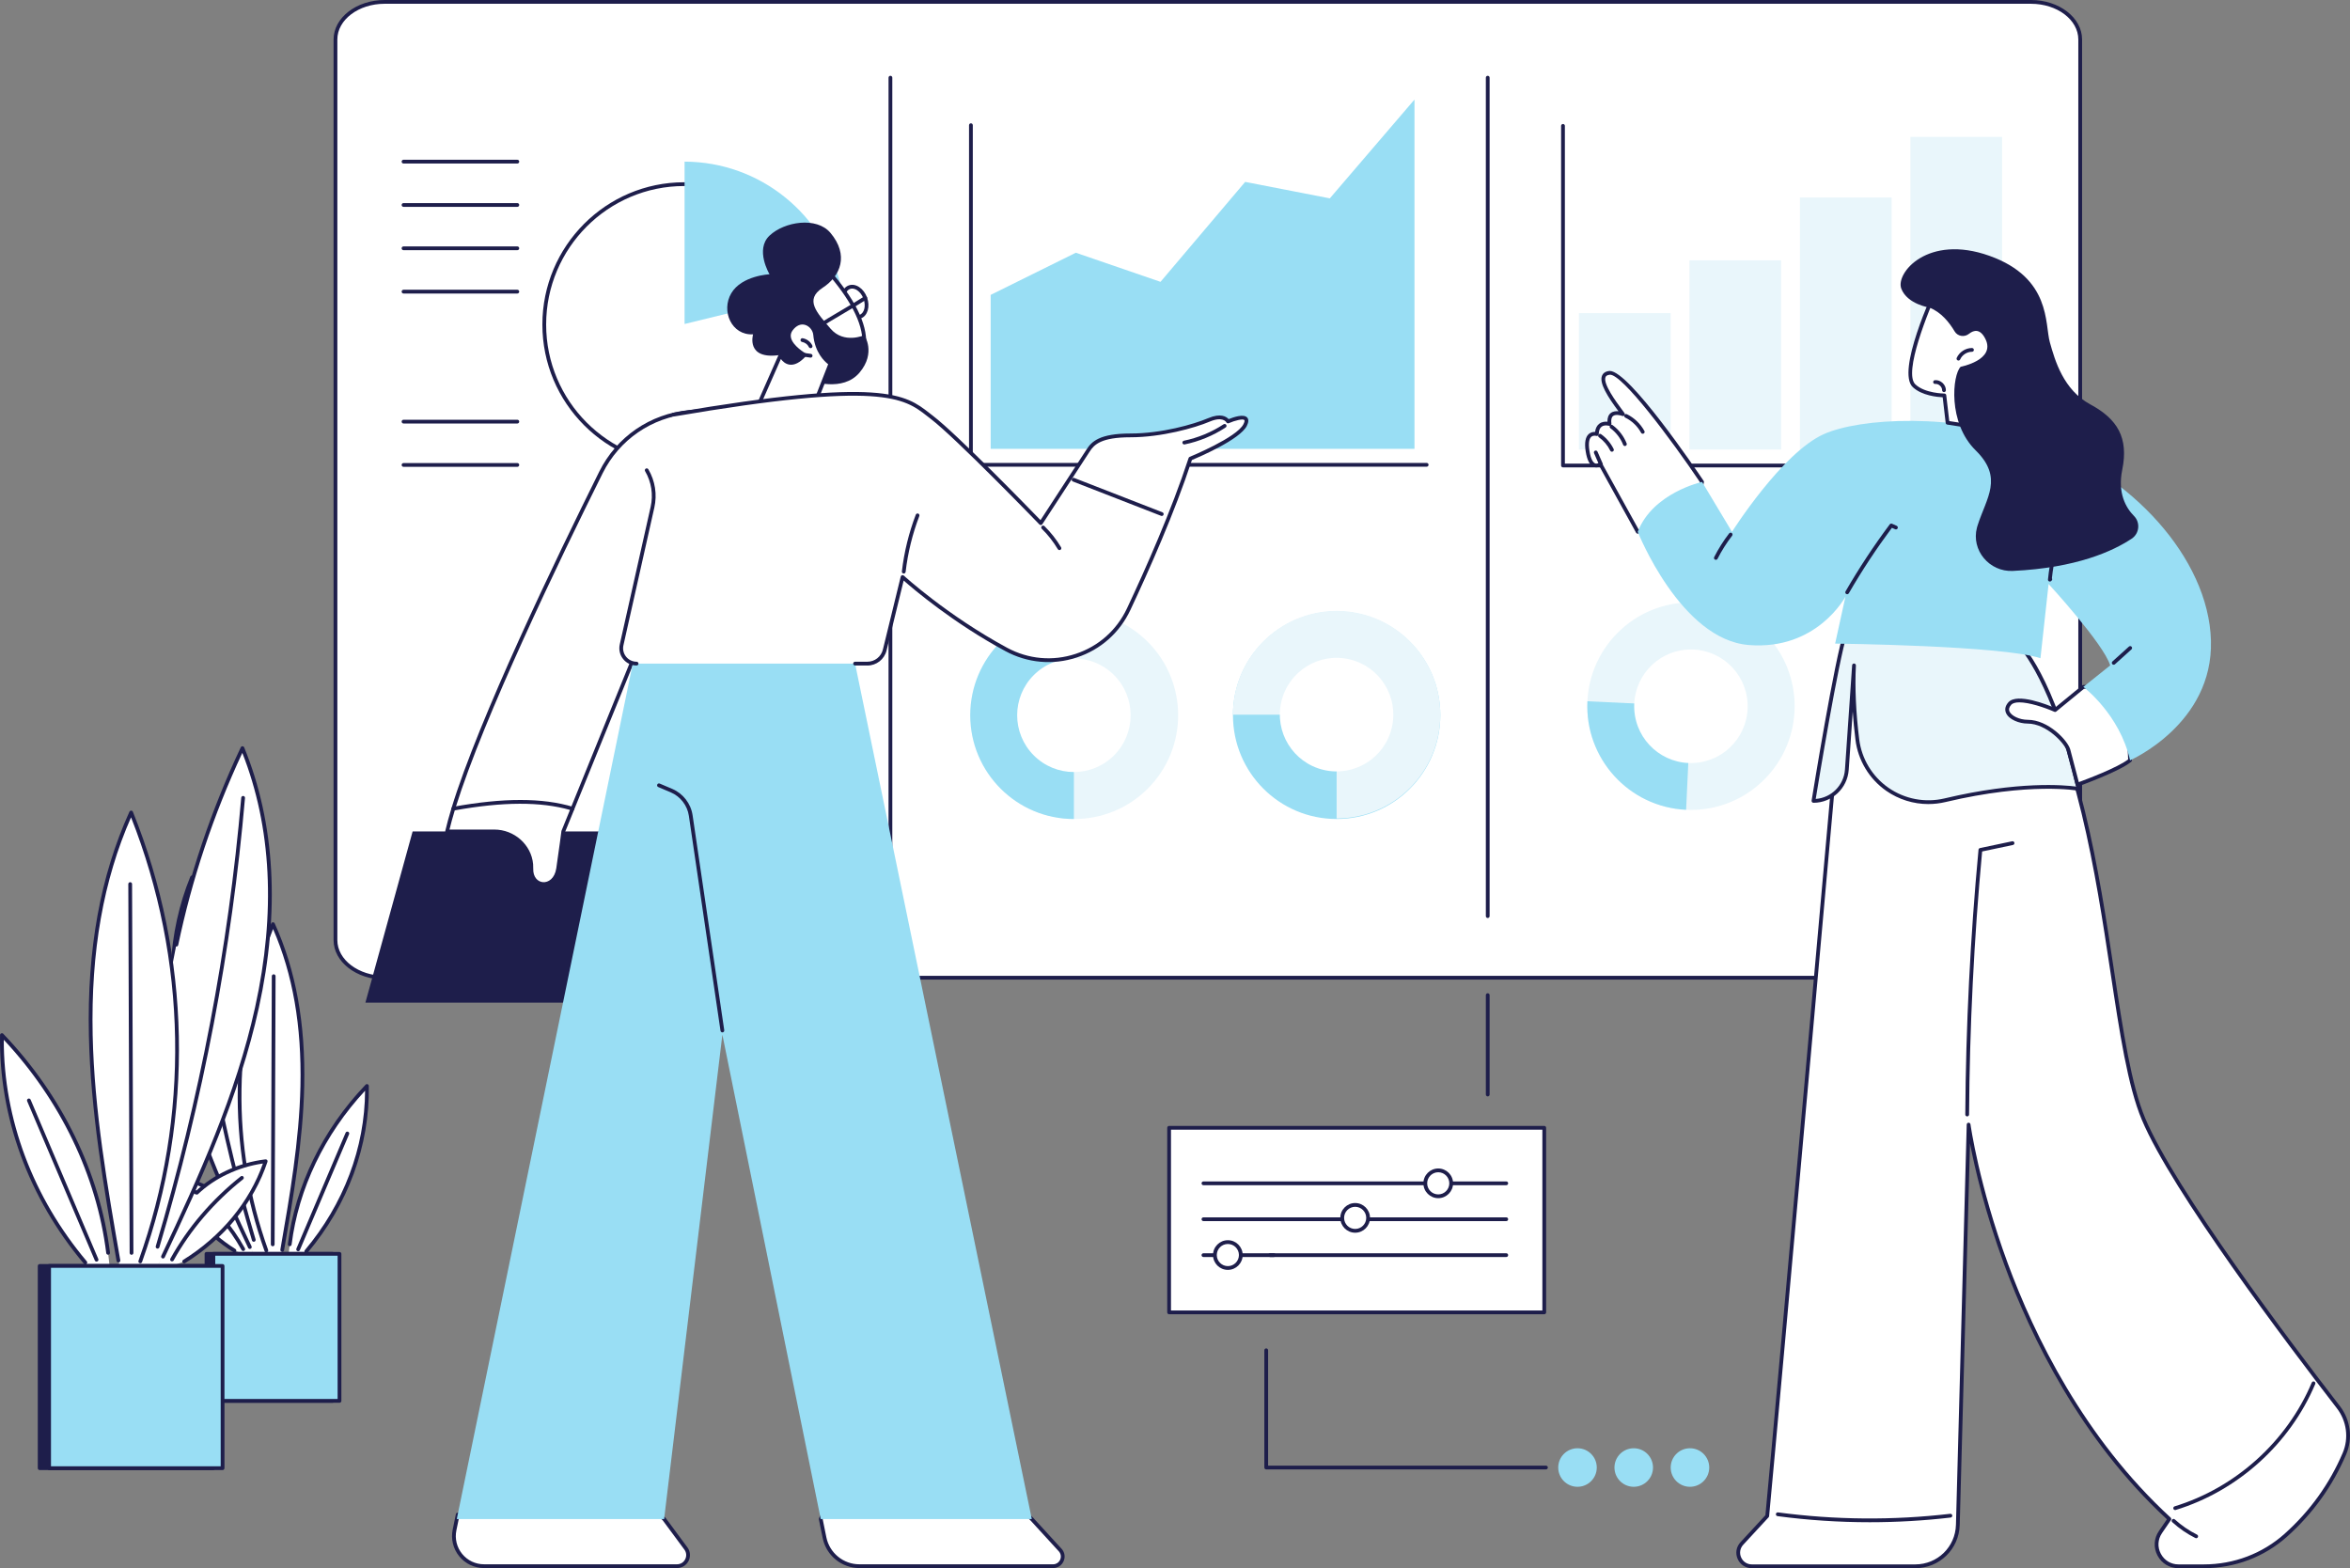 <svg xmlns="http://www.w3.org/2000/svg" width="544" height="363" viewBox="0 0 544 363" fill="none"><rect x="0" y="0" width="544" height="363" fill="#808080" stroke="none"/><g clip-path="url(#clip0_668_21433)"><path d="M89.038 226.316C82.752 226.316 77.656 222.42 77.656 217.614V9.139C77.656 4.332 82.752 0.437 89.038 0.437H470.163C476.449 0.437 481.545 4.332 481.545 9.139V216.445C481.545 221.896 475.764 226.316 468.635 226.316H89.038Z" fill="white"></path><path d="M468.633 226.752H89.038C82.522 226.752 77.221 222.652 77.221 217.614V9.138C77.221 4.1 82.522 0 89.038 0H470.163C476.679 0 481.981 4.1 481.981 9.138V216.445C481.981 222.128 475.993 226.752 468.635 226.752H468.633ZM89.038 0.873C83.004 0.873 78.093 4.58 78.093 9.136V217.614C78.093 222.17 83.002 225.877 89.038 225.877H468.633C475.512 225.877 481.107 221.644 481.107 216.443V9.138C481.107 4.582 476.198 0.875 470.161 0.875H89.038V0.873Z" fill="#1E1E4B"></path><path d="M344.394 212.496C344.152 212.496 343.958 212.299 343.958 212.059V17.979C343.958 17.737 344.152 17.543 344.394 17.543C344.635 17.543 344.83 17.739 344.83 17.979V212.059C344.83 212.301 344.635 212.496 344.394 212.496Z" fill="#1E1E4B"></path><path d="M206.123 212.496C205.881 212.496 205.687 212.299 205.687 212.059V17.979C205.687 17.737 205.881 17.543 206.123 17.543C206.365 17.543 206.559 17.739 206.559 17.979V212.059C206.559 212.301 206.365 212.496 206.123 212.496Z" fill="#1E1E4B"></path><path d="M158.379 107.625C176.267 107.625 190.767 93.074 190.767 75.125C190.767 57.176 176.267 42.626 158.379 42.626C140.492 42.626 125.991 57.176 125.991 75.125C125.991 93.074 140.492 107.625 158.379 107.625Z" fill="white"></path><path d="M158.379 108.061C140.28 108.061 125.555 93.285 125.555 75.125C125.555 56.965 140.28 42.19 158.379 42.19C176.478 42.19 191.203 56.965 191.203 75.125C191.203 93.285 176.478 108.061 158.379 108.061ZM158.379 43.062C140.76 43.062 126.427 57.445 126.427 75.125C126.427 92.805 140.76 107.188 158.379 107.188C175.998 107.188 190.331 92.805 190.331 75.125C190.331 57.445 175.998 43.062 158.379 43.062Z" fill="#1E1E4B"></path><path d="M194.664 66.207C190.789 49.733 176.061 37.465 158.472 37.415V74.996C158.472 74.996 188.631 67.604 194.664 66.207Z" fill="#99DEF4"></path><path d="M119.756 37.851H93.413C93.171 37.851 92.977 37.655 92.977 37.415C92.977 37.175 93.171 36.978 93.413 36.978H119.756C119.998 36.978 120.192 37.175 120.192 37.415C120.192 37.655 119.998 37.851 119.756 37.851Z" fill="#1E1E4B"></path><path d="M119.756 47.883H93.413C93.171 47.883 92.977 47.686 92.977 47.446C92.977 47.206 93.171 47.01 93.413 47.01H119.756C119.998 47.01 120.192 47.206 120.192 47.446C120.192 47.686 119.998 47.883 119.756 47.883Z" fill="#1E1E4B"></path><path d="M119.756 57.912H93.413C93.171 57.912 92.977 57.715 92.977 57.475C92.977 57.235 93.171 57.039 93.413 57.039H119.756C119.998 57.039 120.192 57.235 120.192 57.475C120.192 57.715 119.998 57.912 119.756 57.912Z" fill="#1E1E4B"></path><path d="M119.756 67.942H93.413C93.171 67.942 92.977 67.746 92.977 67.506C92.977 67.266 93.171 67.069 93.413 67.069H119.756C119.998 67.069 120.192 67.266 120.192 67.506C120.192 67.746 119.998 67.942 119.756 67.942Z" fill="#1E1E4B"></path><path d="M119.756 98.032H93.413C93.171 98.032 92.977 97.836 92.977 97.596C92.977 97.356 93.171 97.159 93.413 97.159H119.756C119.998 97.159 120.192 97.356 120.192 97.596C120.192 97.836 119.998 98.032 119.756 98.032Z" fill="#1E1E4B"></path><path d="M119.756 108.061H93.413C93.171 108.061 92.977 107.865 92.977 107.625C92.977 107.385 93.171 107.188 93.413 107.188H119.756C119.998 107.188 120.192 107.385 120.192 107.625C120.192 107.865 119.998 108.061 119.756 108.061Z" fill="#1E1E4B"></path><path d="M408.411 180.439C417.783 171.059 417.783 155.851 408.411 146.471C399.039 137.091 383.843 137.091 374.471 146.471C365.099 155.851 365.099 171.059 374.471 180.439C383.843 189.82 399.039 189.82 408.411 180.439Z" fill="#E9F6FB"></path><path d="M367.471 162.329C366.848 175.58 377.077 186.827 390.316 187.45L391.442 163.456L367.469 162.329H367.471Z" fill="#99DEF4"></path><path d="M392.238 176.606C399.478 176.16 404.986 169.925 404.54 162.678C404.095 155.432 397.865 149.919 390.625 150.365C383.385 150.811 377.877 157.046 378.322 164.292C378.767 171.539 384.997 177.052 392.238 176.606Z" fill="white"></path><path d="M309.417 189.582C322.671 189.582 333.416 178.828 333.416 165.562C333.416 152.297 322.671 141.543 309.417 141.543C296.163 141.543 285.418 152.297 285.418 165.562C285.418 178.828 296.163 189.582 309.417 189.582Z" fill="#99DEF4"></path><path d="M333.415 165.43C333.415 178.694 322.673 189.449 309.416 189.449V165.43H285.421C285.421 152.165 296.163 141.41 309.416 141.41C322.669 141.41 333.415 152.165 333.415 165.43Z" fill="#E9F6FB"></path><path d="M322.187 168.44C323.854 161.374 319.481 154.294 312.422 152.626C305.362 150.959 298.288 155.335 296.622 162.4C294.956 169.466 299.328 176.546 306.388 178.214C313.447 179.882 320.521 175.506 322.187 168.44Z" fill="white"></path><path d="M265.7 182.547C275.072 173.167 275.072 157.958 265.7 148.578C256.328 139.198 241.133 139.198 231.76 148.578C222.388 157.958 222.388 173.167 231.76 182.547C241.133 191.927 256.328 191.927 265.7 182.547Z" fill="#E9F6FB"></path><path d="M248.595 141.543V189.584C235.342 189.584 224.596 178.829 224.596 165.564C224.596 152.3 235.342 141.545 248.595 141.545V141.543Z" fill="#99DEF4"></path><path d="M257.884 174.857C263.013 169.723 263.013 161.4 257.884 156.266C252.755 151.133 244.439 151.133 239.309 156.266C234.18 161.4 234.18 169.723 239.309 174.857C244.439 179.99 252.755 179.99 257.884 174.857Z" fill="white"></path><path d="M229.327 103.896V68.26L249.045 58.501L268.644 65.239L288.241 42.106L307.839 45.915L327.436 23.048V103.896H229.327Z" fill="#99DEF4"></path><path d="M330.259 108.032H224.759C224.517 108.032 224.323 107.836 224.323 107.596V28.981C224.323 28.739 224.517 28.545 224.759 28.545C225 28.545 225.195 28.741 225.195 28.981V107.157H330.259C330.501 107.157 330.695 107.354 330.695 107.594C330.695 107.834 330.501 108.03 330.259 108.03V108.032Z" fill="#1E1E4B"></path><path d="M467.316 108.188H361.816C361.574 108.188 361.38 107.992 361.38 107.752V29.138C361.38 28.896 361.574 28.701 361.816 28.701C362.058 28.701 362.252 28.898 362.252 29.138V107.313H467.316C467.558 107.313 467.752 107.51 467.752 107.75C467.752 107.99 467.558 108.186 467.316 108.186V108.188Z" fill="#1E1E4B"></path><path d="M386.735 72.478H365.513V104.053H386.735V72.478Z" fill="#E9F6FB"></path><path d="M412.309 60.263H391.087V104.053H412.309V60.263Z" fill="#E9F6FB"></path><path d="M437.885 45.713H416.663V104.055H437.885V45.713Z" fill="#E9F6FB"></path><path d="M463.462 31.696H442.24V104.052H463.462V31.696Z" fill="#E9F6FB"></path><path d="M54.268 289.482C47.706 285.4 42.789 279.356 40.547 272.615C44.963 273.143 49.143 275.053 52.148 277.917L53.329 278.949L58.745 290.242H56.313L54.268 289.484V289.482Z" fill="white"></path><path d="M54.268 289.918C54.189 289.918 54.11 289.896 54.038 289.853C47.357 285.697 42.42 279.623 40.135 272.752C40.088 272.611 40.117 272.455 40.211 272.338C40.306 272.222 40.452 272.163 40.601 272.181C45.08 272.716 49.399 274.692 52.451 277.6C52.625 277.767 52.633 278.042 52.467 278.217C52.3 278.392 52.025 278.397 51.85 278.233C49.09 275.603 45.239 273.77 41.196 273.145C43.508 279.55 48.209 285.199 54.5 289.113C54.704 289.24 54.768 289.51 54.641 289.714C54.557 289.847 54.415 289.92 54.27 289.92L54.268 289.918Z" fill="#1E1E4B"></path><path d="M56.313 289.591C56.159 289.591 56.01 289.51 55.931 289.365C53.113 284.269 49.084 279.56 44.277 275.748C44.089 275.599 44.057 275.323 44.206 275.135C44.357 274.946 44.63 274.915 44.818 275.063C49.714 278.947 53.82 283.746 56.692 288.943C56.809 289.153 56.732 289.419 56.522 289.536C56.454 289.574 56.383 289.591 56.311 289.591H56.313Z" fill="#1E1E4B"></path><path d="M44.46 203.094C49.484 213.74 53.218 224.844 55.582 236.166L56.27 239.677L55.891 243.377C55.493 247.822 55.309 252.928 55.58 258.563C55.828 263.725 56.416 268.398 57.14 272.496C58.785 278.411 62.075 290.24 62.075 290.24H58.745L57.834 288.667C51.379 275.041 45.193 261.209 42.014 246.735C38.837 232.261 38.795 216.983 44.46 203.096V203.094Z" fill="white"></path><path d="M57.834 289.101C57.669 289.101 57.514 289.01 57.439 288.851C51.192 275.664 44.822 261.556 41.588 246.826C38.005 230.499 38.833 215.729 44.056 202.927C44.121 202.766 44.276 202.661 44.448 202.655C44.616 202.653 44.779 202.749 44.854 202.905C49.888 213.571 53.64 224.731 56.008 236.075C56.058 236.311 55.907 236.543 55.671 236.591C55.435 236.64 55.204 236.49 55.156 236.254C52.869 225.3 49.282 214.517 44.493 204.191C39.673 216.61 38.984 230.884 42.44 246.638C45.655 261.279 52.001 275.335 58.228 288.476C58.331 288.694 58.238 288.954 58.022 289.057C57.961 289.085 57.897 289.099 57.836 289.099L57.834 289.101Z" fill="#1E1E4B"></path><path d="M58.745 287.441C58.557 287.441 58.385 287.318 58.327 287.129C50.968 262.408 46.119 236.96 43.911 211.492C43.889 211.252 44.067 211.04 44.307 211.02C44.549 210.999 44.759 211.177 44.779 211.417C46.981 236.825 51.819 262.215 59.161 286.881C59.231 287.112 59.098 287.356 58.868 287.425C58.827 287.437 58.785 287.443 58.743 287.443L58.745 287.441Z" fill="#1E1E4B"></path><path d="M67.071 288.031C68.732 274.648 75.032 261.726 84.942 251.386C85.166 265.013 80.16 278.666 70.904 289.661L70.472 290.239H66.823L67.073 288.031H67.071Z" fill="white"></path><path d="M70.902 290.098C70.803 290.098 70.704 290.064 70.621 289.995C70.436 289.84 70.413 289.565 70.569 289.38C79.533 278.73 84.462 265.664 84.512 252.477C75.132 262.58 69.105 275.183 67.503 288.085C67.474 288.325 67.257 288.493 67.018 288.464C66.778 288.434 66.609 288.216 66.639 287.976C68.304 274.553 74.692 261.449 84.627 251.083C84.75 250.956 84.938 250.914 85.1 250.978C85.265 251.043 85.374 251.2 85.378 251.376C85.604 265.142 80.582 278.837 71.237 289.942C71.152 290.045 71.027 290.096 70.902 290.096V290.098Z" fill="#1E1E4B"></path><path d="M69.016 289.628C68.958 289.628 68.9 289.616 68.845 289.593C68.623 289.497 68.52 289.242 68.615 289.019L80.005 262.207C80.098 261.985 80.356 261.882 80.578 261.977C80.8 262.072 80.903 262.328 80.808 262.55L69.418 289.363C69.348 289.529 69.186 289.628 69.017 289.628H69.016Z" fill="#1E1E4B"></path><path d="M61.657 289.468C52.911 265.006 53.458 238.1 63.193 213.922C68.56 225.762 70.262 238.667 69.989 251.394C69.715 264.119 67.523 276.749 65.335 289.333L65.131 290.237H61.897L61.659 289.468H61.657Z" fill="white"></path><path d="M61.657 289.906C61.478 289.906 61.31 289.795 61.246 289.616C52.449 265.016 52.998 238.076 62.788 213.761C62.854 213.599 63.008 213.492 63.183 213.488C63.355 213.482 63.518 213.585 63.589 213.743C68.498 224.578 70.734 236.898 70.423 251.404C70.147 264.185 67.918 277.007 65.761 289.408C65.72 289.646 65.498 289.807 65.256 289.763C65.018 289.722 64.859 289.495 64.901 289.257C67.051 276.888 69.275 264.099 69.549 251.384C69.848 237.432 67.775 225.532 63.212 215.047C53.872 238.909 53.456 265.244 62.065 289.319C62.146 289.545 62.029 289.795 61.801 289.876C61.754 289.894 61.704 289.902 61.655 289.902L61.657 289.906Z" fill="#1E1E4B"></path><path d="M63.129 288.48C62.889 288.48 62.693 288.284 62.695 288.042L62.921 225.965C62.921 225.725 63.117 225.53 63.357 225.53C63.597 225.53 63.793 225.727 63.791 225.969L63.565 288.046C63.565 288.286 63.369 288.48 63.129 288.48Z" fill="#1E1E4B"></path><path d="M47.807 324.27H77.004V290.237H47.807V324.27Z" fill="#1E1E4B"></path><path d="M77.002 324.708H47.805C47.563 324.708 47.369 324.512 47.369 324.272V290.239C47.369 289.997 47.563 289.803 47.805 289.803H77.002C77.244 289.803 77.439 289.999 77.439 290.239V324.272C77.439 324.514 77.244 324.708 77.002 324.708ZM48.241 323.835H76.567V290.676H48.241V323.835Z" fill="#1E1E4B"></path><path d="M49.393 324.27H78.59V290.237H49.393V324.27Z" fill="#99DEF4"></path><path d="M78.59 324.708H49.393C49.151 324.708 48.957 324.512 48.957 324.272V290.239C48.957 289.997 49.151 289.803 49.393 289.803H78.59C78.832 289.803 79.026 289.999 79.026 290.239V324.272C79.026 324.514 78.832 324.708 78.59 324.708ZM49.829 323.835H78.154V290.676H49.829V323.835Z" fill="#1E1E4B"></path><path d="M42.632 291.999C51.658 286.385 58.42 278.072 61.502 268.801C55.429 269.527 49.68 272.155 45.548 276.093L43.925 277.511L36.477 293.042H39.822L42.634 292.001L42.632 291.999Z" fill="white"></path><path d="M42.635 292.435C42.488 292.435 42.345 292.362 42.264 292.229C42.137 292.025 42.2 291.755 42.405 291.628C51.172 286.175 57.705 278.275 60.864 269.324C55.172 270.148 49.732 272.709 45.851 276.408C45.677 276.575 45.401 276.569 45.235 276.392C45.068 276.218 45.076 275.942 45.251 275.775C49.422 271.798 55.331 269.098 61.455 268.366C61.601 268.349 61.75 268.408 61.845 268.523C61.938 268.638 61.968 268.795 61.92 268.938C58.789 278.352 52.023 286.673 42.866 292.37C42.795 292.414 42.714 292.435 42.636 292.435H42.635Z" fill="#1E1E4B"></path><path d="M39.82 291.985C39.749 291.985 39.675 291.967 39.61 291.929C39.4 291.812 39.323 291.547 39.44 291.336C43.38 284.209 49.012 277.624 55.729 272.298C55.917 272.147 56.191 272.181 56.341 272.369C56.49 272.558 56.458 272.833 56.27 272.982C49.642 278.239 44.087 284.731 40.203 291.759C40.123 291.904 39.975 291.985 39.82 291.985Z" fill="#1E1E4B"></path><path d="M56.123 173.185C49.214 187.826 44.077 203.099 40.825 218.671L39.88 223.499L40.401 228.587C40.948 234.7 41.203 241.724 40.829 249.472C40.486 256.569 39.679 262.996 38.683 268.636C36.419 276.77 31.895 293.04 31.895 293.04H36.473L37.727 290.876C46.604 272.137 55.114 253.114 59.484 233.205C63.855 213.295 63.912 192.285 56.121 173.183L56.123 173.185Z" fill="white"></path><path d="M37.729 291.312C37.666 291.312 37.602 291.299 37.543 291.271C37.325 291.168 37.232 290.908 37.337 290.69C45.905 272.607 54.639 253.265 59.062 233.111C63.859 211.26 62.86 191.472 56.094 174.278C49.419 188.597 44.428 203.558 41.255 218.758C41.206 218.994 40.974 219.145 40.74 219.095C40.504 219.046 40.353 218.816 40.403 218.58C43.657 202.99 48.816 187.653 55.733 172.996C55.806 172.84 55.949 172.74 56.139 172.746C56.312 172.75 56.466 172.857 56.532 173.018C63.7 190.595 64.84 210.875 59.917 233.298C55.473 253.541 46.715 272.934 38.128 291.063C38.052 291.219 37.898 291.312 37.733 291.312H37.729Z" fill="#1E1E4B"></path><path d="M36.477 289.028C36.435 289.028 36.394 289.022 36.352 289.01C36.122 288.94 35.989 288.698 36.059 288.466C46.16 254.529 52.818 219.597 55.846 184.644C55.868 184.404 56.08 184.228 56.318 184.248C56.557 184.269 56.736 184.48 56.714 184.72C53.682 219.732 47.013 254.723 36.893 288.716C36.837 288.907 36.663 289.028 36.475 289.028H36.477Z" fill="#1E1E4B"></path><path d="M25.023 290.004C22.74 271.596 14.073 253.825 0.446 239.604C0.137 258.346 7.024 277.124 19.754 292.247L20.348 293.041H25.364L25.021 290.004H25.023Z" fill="white"></path><path d="M19.756 292.684C19.631 292.684 19.508 292.63 19.421 292.529C6.592 277.289 -0.301 258.49 0.01 239.596C0.014 239.42 0.123 239.261 0.287 239.198C0.452 239.132 0.638 239.174 0.761 239.303C14.4 253.535 23.17 271.522 25.457 289.95C25.487 290.19 25.317 290.408 25.079 290.438C24.837 290.468 24.621 290.297 24.593 290.059C22.372 272.153 13.96 254.662 0.874 240.689C0.84 259.008 7.64 277.178 20.09 291.968C20.245 292.152 20.221 292.428 20.039 292.582C19.958 292.652 19.857 292.686 19.758 292.686L19.756 292.684Z" fill="#1E1E4B"></path><path d="M22.352 292.037C22.181 292.037 22.021 291.937 21.951 291.771L6.287 254.894C6.191 254.671 6.296 254.416 6.516 254.32C6.738 254.225 6.994 254.33 7.089 254.55L22.754 291.428C22.849 291.65 22.744 291.906 22.524 292.001C22.469 292.025 22.411 292.037 22.354 292.037H22.352Z" fill="#1E1E4B"></path><path d="M32.471 291.981C44.501 258.335 43.75 221.333 30.359 188.078C22.978 204.364 20.637 222.113 21.012 239.616C21.389 257.118 24.403 274.488 27.413 291.795L27.695 293.041H32.144L32.471 291.981Z" fill="white"></path><path d="M32.471 292.418C32.422 292.418 32.372 292.41 32.325 292.392C32.099 292.311 31.98 292.061 32.061 291.834C43.958 258.559 43.34 222.154 30.337 189.199C23.941 203.729 21.034 220.232 21.45 239.606C21.827 257.105 24.885 274.702 27.844 291.719C27.885 291.957 27.727 292.184 27.489 292.225C27.247 292.267 27.025 292.108 26.983 291.87C24.018 274.821 20.954 257.191 20.576 239.626C20.148 219.699 23.218 202.778 29.96 187.899C30.032 187.743 30.186 187.644 30.359 187.644C30.363 187.644 30.365 187.644 30.369 187.644C30.543 187.648 30.7 187.755 30.763 187.917C44.214 221.323 44.967 258.333 32.882 292.13C32.818 292.309 32.65 292.42 32.471 292.42V292.418Z" fill="#1E1E4B"></path><path d="M30.448 290.456C30.208 290.456 30.012 290.262 30.012 290.022L29.701 204.642C29.701 204.4 29.895 204.205 30.135 204.203C30.375 204.203 30.571 204.398 30.571 204.638L30.882 290.018C30.882 290.26 30.688 290.454 30.448 290.456Z" fill="#1E1E4B"></path><path d="M9.182 339.847H49.339L49.339 293.039H9.182L9.182 339.847Z" fill="#1E1E4B"></path><path d="M49.339 340.283H9.184C8.942 340.283 8.748 340.087 8.748 339.847V293.04C8.748 292.798 8.942 292.604 9.184 292.604H49.341C49.583 292.604 49.777 292.8 49.777 293.04V339.847C49.777 340.089 49.583 340.283 49.341 340.283H49.339ZM9.62 339.411H48.905V293.476H9.62V339.411Z" fill="#1E1E4B"></path><path d="M11.364 339.847H51.521L51.521 293.039H11.364L11.364 339.847Z" fill="#99DEF4"></path><path d="M51.523 340.283H11.366C11.124 340.283 10.93 340.087 10.93 339.847V293.04C10.93 292.798 11.124 292.604 11.366 292.604H51.523C51.765 292.604 51.959 292.8 51.959 293.04V339.847C51.959 340.089 51.765 340.283 51.523 340.283ZM11.802 339.411H51.087V293.476H11.802V339.411Z" fill="#1E1E4B"></path><path d="M450.671 151.649L427.088 150.899C427.088 150.899 411.621 324.394 409.096 350.928L403.222 357.288C401.363 359.301 402.79 362.564 405.527 362.564H443.363C448.705 362.564 453.075 358.307 453.219 352.963L455.714 260.321C455.714 260.321 463.273 315.854 502.194 351.619L500.127 354.64C497.828 358.002 500.232 362.566 504.303 362.566H510.183C517.171 362.566 523.939 360.033 529.148 355.374C533.811 351.202 539.067 345.049 542.72 336.488C544.246 332.911 543.673 328.783 541.295 325.709C531.238 312.702 503.22 275.76 496.207 259.028C487.613 238.531 488.721 186.1 468.894 152.913L450.673 151.651L450.671 151.649Z" fill="white"></path><path d="M510.181 363H504.301C502.224 363 500.406 361.903 499.437 360.065C498.468 358.226 498.591 356.105 499.764 354.392L501.617 351.682C481.62 333.185 470.099 309.421 463.947 292.707C459.46 280.518 457.104 270.207 456.03 264.691L453.653 352.973C453.503 358.595 448.982 363 443.361 363H405.525C404.082 363 402.828 362.179 402.249 360.856C401.67 359.533 401.92 358.051 402.899 356.992L408.674 350.74C411.213 324.026 426.497 152.593 426.652 150.862C426.672 150.635 426.862 150.463 427.086 150.463C427.09 150.463 427.096 150.463 427.1 150.463L450.682 151.213C450.682 151.213 450.692 151.213 450.698 151.213L468.92 152.474C469.063 152.484 469.191 152.564 469.265 152.687C481.63 173.383 485.928 201.852 489.383 224.727C491.523 238.904 493.372 251.147 496.605 258.857C503.498 275.299 530.394 310.897 541.638 325.439C544.129 328.66 544.696 332.959 543.118 336.656C540.006 343.95 535.403 350.357 529.435 355.695C524.171 360.406 517.334 362.998 510.179 362.998L510.181 363ZM455.713 259.883C455.929 259.883 456.115 260.043 456.145 260.259C456.162 260.398 458.109 274.323 464.774 292.426C470.92 309.12 482.452 332.883 502.485 351.293C502.646 351.44 502.674 351.682 502.551 351.86L500.484 354.881C499.497 356.324 499.393 358.109 500.208 359.654C501.023 361.201 502.553 362.124 504.299 362.124H510.179C517.118 362.124 523.749 359.608 528.852 355.042C534.723 349.79 539.251 343.488 542.313 336.311C543.766 332.905 543.243 328.942 540.946 325.97C529.681 311.401 502.733 275.73 495.8 259.192C492.526 251.383 490.669 239.09 488.521 224.856C485.088 202.13 480.819 173.862 468.633 153.327L450.647 152.082L427.484 151.344C426.642 160.797 411.966 325.357 409.528 350.964C409.519 351.059 409.479 351.148 409.416 351.22L403.541 357.579C402.8 358.381 402.612 359.501 403.05 360.501C403.488 361.501 404.437 362.124 405.527 362.124H443.363C448.506 362.124 452.645 358.093 452.781 352.947L455.277 260.305C455.282 260.077 455.463 259.893 455.689 259.881C455.697 259.881 455.705 259.881 455.713 259.881V259.883Z" fill="#1E1E4B"></path><path d="M455.38 258.421H455.378C455.136 258.421 454.942 258.222 454.944 257.982C455.072 237.603 456.101 216.983 458.004 196.695C458.021 196.504 458.162 196.348 458.348 196.308L465.793 194.739C466.028 194.689 466.26 194.84 466.31 195.076C466.359 195.312 466.209 195.544 465.973 195.594L458.844 197.097C456.963 217.257 455.944 237.742 455.818 257.988C455.818 258.228 455.621 258.423 455.382 258.423L455.38 258.421Z" fill="#1E1E4B"></path><path d="M503.528 349.542C503.341 349.542 503.169 349.421 503.112 349.233C503.04 349.003 503.171 348.759 503.401 348.687C517.53 344.363 529.397 333.651 535.151 320.032C535.244 319.81 535.5 319.707 535.722 319.8C535.944 319.893 536.047 320.149 535.953 320.371C530.101 334.227 518.027 345.123 503.655 349.522C503.613 349.536 503.569 349.542 503.528 349.542Z" fill="#1E1E4B"></path><path d="M508.397 356.063C508.332 356.063 508.264 356.049 508.203 356.018C506.263 355.046 504.465 353.814 502.858 352.354C502.679 352.191 502.666 351.916 502.828 351.737C502.989 351.559 503.266 351.545 503.444 351.707C504.992 353.114 506.726 354.3 508.593 355.236C508.809 355.343 508.897 355.607 508.788 355.821C508.71 355.974 508.558 356.063 508.397 356.063Z" fill="#1E1E4B"></path><path d="M432.828 352.362C425.691 352.362 418.554 351.892 411.475 350.952C411.237 350.92 411.068 350.7 411.1 350.462C411.132 350.224 411.352 350.055 411.59 350.087C424.801 351.842 438.212 351.951 451.45 350.412C451.689 350.384 451.905 350.557 451.933 350.795C451.961 351.035 451.79 351.251 451.551 351.279C445.335 352.001 439.08 352.362 432.828 352.362Z" fill="#1E1E4B"></path><path d="M467.273 148.983C467.273 148.983 475.089 156.251 481.154 182.607C481.154 182.607 470.208 180.498 450.246 185.237C440.636 187.518 431.157 180.98 429.95 171.17C429.29 165.796 428.889 159.831 429.185 154.029L427.524 178.178C427.244 182.24 423.871 185.392 419.802 185.392C419.802 185.392 425.08 152.696 427.31 146.152L467.273 148.983Z" fill="#E9F6FB"></path><path d="M446.407 186.122C442.951 186.122 439.54 185.072 436.661 183.069C432.709 180.318 430.106 175.999 429.518 171.223C429.242 168.985 429.032 166.809 428.888 164.699L427.958 178.205C427.663 182.48 424.081 185.826 419.801 185.826C419.674 185.826 419.551 185.771 419.468 185.673C419.384 185.576 419.349 185.447 419.369 185.32C419.585 183.983 424.678 152.514 426.896 146.009C426.959 145.821 427.141 145.702 427.34 145.714L467.303 148.544C467.402 148.552 467.497 148.592 467.568 148.659C467.891 148.959 475.553 156.32 481.576 182.506C481.61 182.648 481.566 182.801 481.465 182.906C481.362 183.013 481.213 183.059 481.069 183.031C480.96 183.009 469.964 181 450.346 185.658C449.043 185.967 447.721 186.118 446.405 186.118L446.407 186.122ZM429.185 153.591C429.185 153.591 429.203 153.591 429.211 153.591C429.45 153.604 429.633 153.809 429.621 154.049C429.361 159.155 429.619 164.897 430.384 171.114C430.941 175.646 433.41 179.74 437.158 182.351C440.932 184.977 445.664 185.874 450.145 184.811C467.269 180.746 477.928 181.724 480.583 182.077C475.03 158.331 468.012 150.379 467.079 149.405L427.619 146.61C425.53 153.22 420.998 180.776 420.318 184.936C423.909 184.682 426.838 181.79 427.088 178.146L428.749 153.997C428.765 153.767 428.957 153.591 429.183 153.591H429.185Z" fill="#1E1E4B"></path><path d="M492.35 159H482.268L475.724 164.362C475.724 164.362 467.259 160.617 465.251 162.848C463.244 165.08 466.565 167.051 469.358 167.051C474.003 167.051 478.3 171.782 478.811 173.58L480.922 181.617C480.922 181.617 490.358 178.243 493.085 175.994L492.35 159Z" fill="white"></path><path d="M480.922 182.055C480.853 182.055 480.782 182.037 480.718 182.006C480.611 181.948 480.532 181.849 480.5 181.73L478.389 173.692C477.938 172.104 473.768 167.49 469.358 167.49C467.443 167.49 465.059 166.581 464.383 165.062C464.126 164.483 464.011 163.578 464.926 162.556C466.946 160.307 474.035 163.163 475.652 163.856L481.99 158.663C482.068 158.599 482.167 158.563 482.266 158.563H492.35C492.584 158.563 492.776 158.748 492.786 158.982L493.521 175.976C493.527 176.112 493.468 176.243 493.363 176.331C490.608 178.602 481.457 181.891 481.069 182.03C481.021 182.047 480.972 182.055 480.922 182.055ZM467.449 162.58C466.601 162.58 465.933 162.745 465.576 163.14C465.085 163.687 464.956 164.199 465.182 164.705C465.642 165.74 467.556 166.615 469.36 166.615C474.21 166.615 478.655 171.429 479.234 173.46L481.225 181.044C483.079 180.361 490.168 177.685 492.643 175.791L491.936 159.436H482.426L476.003 164.699C475.876 164.804 475.702 164.828 475.551 164.76C473.252 163.743 469.715 162.58 467.453 162.58H467.449Z" fill="#1E1E4B"></path><path d="M392.692 117.851L394.008 111.551C394.008 111.551 376.706 85.802 372.556 86.306C368.406 86.812 374.661 94.354 375.7 95.873C375.7 95.873 372.09 94.483 372.59 98.148C372.59 98.148 369.738 97.279 369.649 100.485C369.649 100.485 366.741 99.573 367.5 104.409C368.261 109.245 370.455 107.42 370.455 107.42L379.118 123.1L392.69 117.849L392.692 117.851Z" fill="white"></path><path d="M379.12 123.537C378.966 123.537 378.817 123.454 378.738 123.311L370.291 108.021C369.96 108.168 369.48 108.287 368.959 108.091C368.028 107.737 367.391 106.522 367.068 104.476C366.757 102.493 367.003 101.138 367.8 100.45C368.281 100.033 368.846 99.966 369.246 99.984C369.355 99.107 369.694 98.458 370.259 98.052C370.872 97.611 371.603 97.573 372.106 97.621C372.083 96.707 372.334 96.034 372.861 95.618C373.387 95.203 374.076 95.142 374.663 95.197C372.235 91.926 370.119 88.675 370.866 86.933C371.042 86.519 371.47 85.999 372.503 85.874C372.55 85.868 372.6 85.866 372.649 85.866C377.142 85.866 392.603 108.68 394.369 111.31C394.434 111.407 394.458 111.528 394.434 111.643L393.118 117.943C393.089 118.088 392.988 118.207 392.849 118.26L379.277 123.511C379.225 123.531 379.172 123.541 379.12 123.541V123.537ZM370.457 106.984C370.485 106.984 370.511 106.986 370.539 106.992C370.666 107.015 370.777 107.095 370.84 107.21L379.318 122.557L392.316 117.531L393.545 111.643C386.897 101.767 375.416 86.404 372.61 86.741C371.861 86.832 371.716 87.168 371.668 87.277C371.006 88.822 374.237 93.162 375.454 94.796C375.717 95.15 375.929 95.435 376.06 95.626C376.167 95.782 376.161 95.993 376.042 96.143C375.923 96.294 375.721 96.348 375.545 96.28C375.147 96.129 373.989 95.838 373.404 96.302C373.032 96.6 372.903 97.201 373.024 98.087C373.044 98.234 372.988 98.383 372.875 98.478C372.762 98.575 372.608 98.607 372.465 98.563C372.455 98.561 371.446 98.268 370.769 98.76C370.34 99.071 370.111 99.654 370.087 100.493C370.083 100.63 370.015 100.757 369.904 100.836C369.793 100.916 369.651 100.938 369.522 100.898C369.518 100.898 368.84 100.7 368.369 101.112C367.992 101.441 367.609 102.271 367.934 104.338C368.287 106.583 368.923 107.138 369.27 107.271C369.726 107.444 370.176 107.085 370.18 107.081C370.259 107.015 370.358 106.98 370.459 106.98L370.457 106.984Z" fill="#1E1E4B"></path><path d="M380.282 100.41C380.127 100.41 379.976 100.327 379.897 100.182C379.077 98.669 377.773 97.419 376.225 96.663C376.009 96.558 375.917 96.296 376.025 96.08C376.13 95.864 376.389 95.773 376.607 95.88C378.316 96.715 379.756 98.096 380.664 99.768C380.779 99.98 380.7 100.244 380.488 100.359C380.422 100.395 380.351 100.412 380.28 100.412L380.282 100.41Z" fill="#1E1E4B"></path><path d="M376.149 103.245C375.975 103.245 375.811 103.139 375.743 102.967C375.149 101.453 374.102 100.087 372.794 99.121C372.6 98.978 372.558 98.704 372.703 98.51C372.846 98.315 373.119 98.274 373.313 98.418C374.752 99.48 375.904 100.983 376.556 102.648C376.643 102.872 376.534 103.126 376.31 103.213C376.258 103.233 376.203 103.243 376.151 103.243L376.149 103.245Z" fill="#1E1E4B"></path><path d="M373.149 104.562C372.988 104.562 372.834 104.473 372.756 104.318C372.152 103.086 371.242 102.013 370.126 101.214C369.93 101.073 369.885 100.801 370.025 100.605C370.164 100.408 370.438 100.363 370.634 100.504C371.867 101.384 372.873 102.571 373.541 103.933C373.648 104.15 373.559 104.411 373.341 104.519C373.28 104.548 373.214 104.564 373.149 104.564V104.562Z" fill="#1E1E4B"></path><path d="M370.604 107.908C370.436 107.908 370.275 107.811 370.204 107.647L369.003 104.899C368.906 104.679 369.007 104.421 369.227 104.324C369.449 104.227 369.704 104.328 369.801 104.548L371.002 107.296C371.1 107.516 370.999 107.774 370.779 107.871C370.721 107.897 370.662 107.908 370.604 107.908Z" fill="#1E1E4B"></path><path d="M394.008 111.552C394.008 111.552 382.598 114.059 379.12 123.1C379.12 123.1 389.006 148.038 404.825 149.308C420.645 150.577 427.201 138.108 427.201 138.108L424.813 148.982C424.813 148.982 463.491 149.409 472.343 152.366L474.229 135.182C474.229 135.182 486.999 149.058 488.487 154.029L482.268 159.001C482.268 159.001 490.681 165.315 493.087 175.995C493.087 175.995 512.355 167.604 511.812 148.278C511.271 128.954 492.871 109.639 472.341 102.492C451.812 95.347 430.491 96.797 422.211 100.485C412.497 104.811 400.937 123.1 400.937 123.1L394.006 111.552H394.008Z" fill="#99DEF4"></path><path d="M397.201 129.592C397.134 129.592 397.068 129.576 397.005 129.544C396.789 129.435 396.704 129.173 396.813 128.957C397.79 127.027 398.957 125.182 400.279 123.471C400.426 123.28 400.701 123.244 400.891 123.391C401.082 123.538 401.117 123.814 400.971 124.004C399.682 125.672 398.545 127.472 397.591 129.352C397.514 129.505 397.362 129.592 397.203 129.592H397.201Z" fill="#1E1E4B"></path><path d="M474.519 134.619C474.455 134.619 474.39 134.605 474.329 134.575C474.164 134.496 474.067 134.321 474.085 134.141C474.303 131.901 474.689 129.658 475.236 127.474C475.294 127.24 475.532 127.099 475.765 127.156C475.999 127.216 476.142 127.452 476.082 127.686C475.577 129.703 475.21 131.774 474.992 133.843C475.101 134.014 475.082 134.244 474.931 134.391L474.824 134.496C474.741 134.577 474.632 134.619 474.521 134.619H474.519Z" fill="#1E1E4B"></path><path d="M489.3 153.874C489.181 153.874 489.062 153.824 488.975 153.729C488.814 153.55 488.828 153.275 489.006 153.112L492.823 149.672C493.002 149.512 493.279 149.526 493.44 149.704C493.6 149.883 493.586 150.158 493.408 150.321L489.591 153.761C489.508 153.836 489.403 153.874 489.3 153.874Z" fill="#1E1E4B"></path><path d="M427.599 137.552C427.526 137.552 427.451 137.532 427.381 137.493C427.173 137.372 427.102 137.106 427.223 136.896C430.316 131.544 433.761 126.321 437.461 121.374C437.584 121.211 437.802 121.154 437.986 121.237L439.064 121.713C439.284 121.81 439.386 122.068 439.288 122.288C439.191 122.509 438.934 122.61 438.714 122.513L437.955 122.177C434.354 127.015 430.998 132.111 427.98 137.334C427.899 137.473 427.752 137.552 427.601 137.552H427.599Z" fill="#1E1E4B"></path><path d="M448.681 65.947C448.681 65.947 439.368 85.795 443.09 89.294C445.472 91.534 450.102 91.534 450.102 91.534L450.841 97.854L461.521 99.488C461.521 99.488 470.579 70.031 448.683 65.949L448.681 65.947Z" fill="white"></path><path d="M461.519 99.925C461.498 99.925 461.476 99.925 461.452 99.919L450.772 98.284C450.577 98.254 450.427 98.098 450.405 97.903L449.711 91.96C448.514 91.907 444.883 91.582 442.791 89.614C438.95 86.004 447.317 67.824 448.284 65.763C448.37 65.582 448.562 65.483 448.76 65.519C454.163 66.527 458.18 69.151 460.699 73.319C466.807 83.425 462.138 98.961 461.936 99.617C461.878 99.802 461.708 99.925 461.519 99.925ZM451.233 97.471L461.206 98.996C461.874 96.586 465.358 82.709 459.952 73.767C457.619 69.909 453.913 67.445 448.93 66.441C446.304 72.109 440.577 86.335 443.387 88.975C445.619 91.072 450.056 91.096 450.1 91.096C450.322 91.096 450.508 91.262 450.534 91.482L451.233 97.471Z" fill="#1E1E4B"></path><path d="M450.017 90.766H450.013C449.771 90.766 449.579 90.568 449.581 90.326C449.583 89.947 449.402 89.562 449.083 89.271C448.764 88.979 448.364 88.834 447.989 88.872C447.749 88.896 447.535 88.721 447.511 88.481C447.488 88.241 447.662 88.027 447.902 88.003C448.526 87.942 449.17 88.168 449.672 88.626C450.173 89.084 450.459 89.707 450.453 90.334C450.451 90.574 450.256 90.766 450.017 90.766Z" fill="#1E1E4B"></path><path d="M453.358 83.457C453.299 83.457 453.239 83.445 453.182 83.419C452.962 83.322 452.863 83.064 452.96 82.844C453.558 81.495 455.001 80.557 456.474 80.557C456.48 80.557 456.488 80.557 456.495 80.557C456.737 80.557 456.929 80.755 456.929 80.995C456.929 81.235 456.733 81.429 456.493 81.429C456.488 81.429 456.482 81.429 456.476 81.429C455.336 81.429 454.22 82.153 453.758 83.197C453.687 83.359 453.527 83.457 453.36 83.457H453.358Z" fill="#1E1E4B"></path><path d="M493.472 124.682C489.191 127.538 480.714 131.469 465.927 132.156C460.53 132.406 456.265 127.371 457.641 122.143C457.683 121.984 457.73 121.823 457.78 121.663C459.833 115.194 463.838 110.632 457.338 104.242C450.837 97.853 451.971 86.739 453.875 84.898C453.875 84.898 461.993 83.357 459.623 78.505C458.418 76.036 456.949 76.359 455.8 77.271C454.728 78.122 453.166 77.87 452.468 76.694C451.293 74.709 449.365 72.247 446.639 71.198C446.639 71.198 441.53 70.426 440.133 66.83C438.736 63.233 446.251 54.103 460.552 59.222C474.854 64.34 473.33 74.994 474.517 79.225C475.704 83.456 477.648 90.248 483.897 93.616C490.148 96.986 492.79 101.315 491.278 108.739C490.18 114.121 492.088 117.501 494.007 119.445C495.507 120.966 495.247 123.501 493.47 124.686L493.472 124.682Z" fill="#1E1E4B"></path><path d="M175.015 100.175L173.539 95.704C173.539 95.704 168.893 94.468 159.499 95.364C150.747 96.199 143.037 101.476 139.117 109.353C129.681 128.312 111.331 166.27 104.935 187.189H132.531L162.309 113.897L175.017 100.173L175.015 100.175Z" fill="white"></path><path d="M132.529 187.63H104.933C104.795 187.63 104.666 187.565 104.583 187.453C104.501 187.342 104.475 187.198 104.515 187.067C110.841 166.378 128.663 129.377 138.723 109.162C142.73 101.109 150.481 95.791 159.453 94.934C168.818 94.041 173.453 95.234 173.646 95.285C173.788 95.323 173.901 95.43 173.947 95.571L175.425 100.042C175.475 100.193 175.439 100.359 175.33 100.476L162.676 114.143L132.93 187.36C132.862 187.525 132.704 187.632 132.525 187.632L132.529 187.63ZM105.526 186.757H132.238L161.905 113.737C161.925 113.687 161.952 113.643 161.99 113.604L174.524 100.068L173.204 96.075C172.171 95.853 167.601 95.031 159.542 95.801C150.872 96.628 143.384 101.768 139.509 109.549C129.55 129.558 111.983 166.025 105.528 186.755L105.526 186.757Z" fill="#1E1E4B"></path><path d="M153.737 232.092H84.585L95.519 192.458H153.737V232.092Z" fill="#1E1E4B"></path><path d="M103.498 192.459H114.425C118.789 192.459 122.584 195.714 122.974 200.064C123.002 200.383 123.014 200.709 123.002 201.036C122.854 205.62 128.47 206.064 129.207 201.036C129.947 196.008 130.389 192.459 130.389 192.459L132.527 187.194C124.873 184.887 115.404 185.292 104.931 187.194C104.349 189.099 103.863 190.864 103.494 192.459H103.498Z" fill="white"></path><path d="M125.868 205.078C125.777 205.078 125.684 205.074 125.594 205.066C124.078 204.931 122.483 203.606 122.568 201.022C122.578 200.718 122.568 200.409 122.54 200.103C122.178 196.061 118.614 192.895 114.425 192.895H103.498C103.366 192.895 103.241 192.833 103.157 192.73C103.074 192.627 103.045 192.49 103.074 192.359C103.433 190.808 103.919 189.027 104.519 187.065C104.567 186.908 104.697 186.793 104.858 186.764C116.513 184.645 125.606 184.649 132.658 186.776C132.775 186.811 132.872 186.895 132.926 187.006C132.979 187.117 132.983 187.244 132.935 187.359L130.817 192.572C130.755 193.05 130.321 196.469 129.642 201.101C129.233 203.876 127.453 205.08 125.87 205.08L125.868 205.078ZM104.049 192.022H114.425C119.06 192.022 123.006 195.537 123.408 200.026C123.438 200.367 123.45 200.712 123.438 201.052C123.373 203.083 124.512 204.094 125.672 204.2C126.928 204.313 128.429 203.351 128.777 200.974C129.507 196.007 129.955 192.441 129.959 192.407C129.963 192.369 129.972 192.332 129.986 192.296L131.944 187.478C125.147 185.544 116.412 185.577 105.274 187.577C104.783 189.199 104.372 190.691 104.051 192.024L104.049 192.022Z" fill="#1E1E4B"></path><path d="M105.223 354.157C104.333 358.481 107.633 362.536 112.046 362.536H156.718C158.825 362.536 160.034 360.136 158.779 358.442L153.739 351.63C144.129 341.894 124.364 346.707 105.96 350.586L105.225 354.159L105.223 354.157Z" fill="white"></path><path d="M156.716 362.97H112.044C109.811 362.97 107.718 361.976 106.307 360.242C104.896 358.509 104.345 356.257 104.795 354.068L105.53 350.495C105.566 350.324 105.696 350.192 105.867 350.156C106.775 349.963 107.686 349.771 108.6 349.577C126.37 345.8 144.744 341.896 154.049 351.32C154.063 351.334 154.076 351.35 154.088 351.368L159.128 358.18C159.806 359.096 159.909 360.3 159.396 361.318C158.882 362.337 157.856 362.97 156.716 362.97ZM106.327 350.951L105.649 354.244C105.25 356.176 105.738 358.162 106.983 359.691C108.227 361.22 110.072 362.097 112.044 362.097H156.716C157.537 362.097 158.248 361.659 158.617 360.925C158.986 360.191 158.914 359.358 158.427 358.699L153.405 351.911C144.429 342.854 126.306 346.706 108.78 350.432C107.96 350.606 107.141 350.781 106.327 350.951Z" fill="#1E1E4B"></path><path d="M238.852 351.628C226.178 339.066 193.687 340.863 189.994 351.628L190.872 355.946C191.651 359.78 195.018 362.534 198.929 362.534H243.777C245.717 362.534 246.732 360.225 245.42 358.793L238.854 351.626L238.852 351.628Z" fill="white"></path><path d="M243.775 362.97H198.927C194.828 362.97 191.261 360.052 190.444 356.032L189.566 351.713C189.55 351.638 189.556 351.558 189.58 351.485C190.807 347.913 195.06 345.106 201.563 343.582C213.408 340.809 230.71 342.944 239.159 351.316C239.163 351.32 239.169 351.326 239.173 351.332L245.739 358.499C246.464 359.291 246.647 360.393 246.215 361.377C245.783 362.361 244.847 362.972 243.773 362.972L243.775 362.97ZM190.444 351.66L191.296 355.861C192.032 359.475 195.238 362.099 198.925 362.099H243.773C244.496 362.099 245.125 361.689 245.416 361.026C245.707 360.364 245.584 359.622 245.095 359.09L238.535 351.931C230.298 343.777 213.371 341.716 201.759 344.435C195.631 345.869 191.619 348.434 190.442 351.66H190.444Z" fill="#1E1E4B"></path><path d="M197.623 152.081H146.795L105.742 351.628H153.738L167.222 239.507L189.994 351.628H238.852L197.623 152.081Z" fill="#99DEF4"></path><path d="M167.222 238.973C167.01 238.973 166.824 238.816 166.79 238.6L159.463 188.835C159.11 186.435 157.505 184.358 155.273 183.412L152.374 182.182C152.152 182.089 152.049 181.831 152.142 181.611C152.237 181.389 152.493 181.286 152.715 181.379L155.614 182.609C158.123 183.674 159.929 186.011 160.327 188.708L167.654 238.473C167.69 238.711 167.526 238.933 167.286 238.969C167.264 238.973 167.242 238.973 167.222 238.973Z" fill="#1E1E4B"></path><path d="M198.493 73.84C197.133 73.84 195.702 72.689 195.05 70.938C194.681 69.944 194.61 68.903 194.85 68.002C195.106 67.048 195.676 66.364 196.457 66.072C197.238 65.78 198.118 65.925 198.935 66.481C199.706 67.004 200.332 67.839 200.702 68.831C201.485 70.934 200.853 73.116 199.295 73.697C199.036 73.794 198.766 73.84 198.493 73.84ZM197.274 66.798C197.097 66.798 196.925 66.828 196.762 66.889C196.253 67.08 195.873 67.554 195.694 68.226C195.5 68.952 195.561 69.807 195.869 70.632C196.483 72.283 197.884 73.29 198.99 72.878C200.098 72.465 200.498 70.787 199.884 69.135C199.577 68.309 199.065 67.623 198.445 67.201C198.053 66.935 197.652 66.798 197.274 66.798Z" fill="#1E1E4B"></path><path d="M190.92 61.859C191.051 62.187 200.512 71.656 200.056 79.625C200.056 79.625 191.768 82.171 186.092 72.309C180.414 62.447 190.922 61.859 190.922 61.859H190.92Z" fill="white"></path><path d="M197.654 80.338C194.648 80.338 189.558 79.208 185.713 72.527C183.882 69.345 183.492 66.737 184.556 64.771C186.207 61.72 190.706 61.434 190.896 61.423C191.06 61.413 191.217 61.5 191.298 61.641C191.346 61.704 191.522 61.903 191.707 62.111C197.807 69.012 200.764 74.911 200.492 79.648C200.482 79.831 200.359 79.987 200.185 80.041C200.155 80.049 199.17 80.336 197.654 80.336V80.338ZM190.724 62.315C189.84 62.41 186.548 62.916 185.321 65.189C184.413 66.87 184.8 69.192 186.468 72.091C191.368 80.6 198.128 79.626 199.634 79.283C199.743 74.836 196.857 69.256 191.054 62.692C190.906 62.523 190.799 62.404 190.724 62.315Z" fill="#1E1E4B"></path><path d="M187.747 88.152C187.747 88.152 195.074 90.865 198.974 86.248C202.875 81.63 200.074 77.581 200.074 77.581C200.074 77.581 195.357 79.723 192.242 76.058C189.126 72.392 186.177 69.393 190.412 66.63C194.646 63.868 196.54 59.028 192.242 53.905C189.035 50.082 181.563 51.298 178.139 54.536C174.714 57.773 178.139 63.488 178.139 63.488C178.139 63.488 171.717 63.773 169.289 67.867C166.864 71.962 169.337 77.676 174.331 77.391C174.331 77.391 172.524 83.437 180.705 82.151L183.626 89.79L187.745 88.15L187.747 88.152Z" fill="#1E1E4B"></path><path d="M175.015 95.04L180.705 82.153C180.705 82.153 182.465 86.294 186.223 82.153C186.223 82.153 180.895 79.106 183.178 76.154C185.462 73.203 188.492 75.218 188.696 77.487C189.124 82.248 192.24 84.152 192.24 84.152L188.506 93.675L175.013 95.04H175.015Z" fill="white"></path><path d="M175.015 95.477C174.876 95.477 174.746 95.412 174.662 95.296C174.571 95.171 174.553 95.005 174.617 94.864L180.307 81.977C180.376 81.818 180.541 81.727 180.709 81.717C180.883 81.717 181.04 81.822 181.107 81.983C181.113 81.994 181.708 83.345 182.848 83.536C183.64 83.667 184.542 83.232 185.539 82.24C184.607 81.624 182.594 80.102 182.231 78.281C182.061 77.43 182.265 76.625 182.834 75.889C183.888 74.528 185.263 73.973 186.609 74.368C187.945 74.758 189.007 76.055 189.132 77.452C189.536 81.943 192.438 83.766 192.468 83.784C192.648 83.895 192.723 84.119 192.646 84.315L188.912 93.839C188.853 93.991 188.712 94.096 188.549 94.114L175.057 95.479C175.041 95.479 175.027 95.481 175.013 95.481L175.015 95.477ZM180.765 83.101L175.719 94.531L188.201 93.267L191.711 84.311C190.88 83.678 188.633 81.612 188.264 77.525C188.169 76.474 187.37 75.496 186.365 75.201C185.368 74.909 184.36 75.341 183.525 76.418C183.111 76.954 182.968 77.506 183.087 78.107C183.476 80.056 186.411 81.754 186.441 81.772C186.556 81.838 186.635 81.953 186.655 82.084C186.677 82.215 186.637 82.347 186.548 82.445C185.19 83.94 183.898 84.597 182.699 84.393C181.787 84.238 181.151 83.619 180.765 83.097V83.101Z" fill="#1E1E4B"></path><path d="M187.652 82.784C187.632 82.784 187.61 82.784 187.59 82.78L186.258 82.59C186.021 82.556 185.854 82.334 185.888 82.096C185.921 81.858 186.143 81.691 186.381 81.725L187.713 81.915C187.951 81.949 188.117 82.171 188.084 82.409C188.052 82.628 187.866 82.784 187.652 82.784Z" fill="#1E1E4B"></path><path d="M187.648 80.592C187.485 80.592 187.329 80.501 187.253 80.344C186.956 79.725 186.352 79.271 185.674 79.156C185.436 79.116 185.275 78.89 185.315 78.654C185.355 78.416 185.581 78.255 185.816 78.295C186.768 78.454 187.62 79.094 188.038 79.965C188.143 80.183 188.052 80.443 187.834 80.549C187.773 80.578 187.709 80.592 187.646 80.592H187.648Z" fill="#1E1E4B"></path><path d="M189.34 76.076C189.197 76.076 189.059 76.007 188.976 75.877C188.843 75.675 188.9 75.405 189.102 75.272C190.575 74.308 192.62 73.1 194.598 71.934C196.566 70.772 198.602 69.57 200.058 68.618C200.26 68.485 200.53 68.542 200.663 68.745C200.796 68.947 200.738 69.217 200.536 69.35C199.063 70.314 197.018 71.522 195.042 72.688C193.074 73.85 191.039 75.052 189.582 76.007C189.509 76.054 189.425 76.078 189.344 76.078L189.34 76.076Z" fill="#1E1E4B"></path><path d="M155.852 95.985L143.895 149.273C143.396 151.499 145.086 153.611 147.366 153.611H200.784C202.69 153.611 204.351 152.308 204.803 150.453L208.935 133.565C208.935 133.565 218.833 142.697 232.922 150.32C243.299 155.934 256.245 151.699 261.273 141.017C266.012 130.946 271.7 117.958 275.562 106.153C275.562 106.153 286.6 101.653 288.235 98.38C289.87 95.107 284.265 97.552 284.265 97.552C284.265 97.552 283.369 95.7 279.847 97.193C276.325 98.687 268.685 100.778 261.701 100.778C254.717 100.778 252.987 102.571 251.912 104.243C250.838 105.915 240.929 121.092 240.929 121.092C240.929 121.092 221.627 101.109 215.727 96.612C209.829 92.115 206.652 87.283 155.852 95.983V95.985Z" fill="white"></path><path d="M147.366 154.048C146.147 154.048 145.009 153.502 144.248 152.548C143.487 151.596 143.204 150.366 143.469 149.176L150.62 117.316C151.254 114.493 150.796 111.565 149.334 109.07C149.213 108.861 149.282 108.594 149.488 108.473C149.696 108.352 149.964 108.421 150.085 108.627C151.66 111.315 152.152 114.467 151.47 117.506L144.319 149.367C144.111 150.297 144.331 151.257 144.928 152.001C145.522 152.745 146.41 153.173 147.364 153.173C147.605 153.173 147.8 153.37 147.8 153.61C147.8 153.85 147.605 154.046 147.364 154.046L147.366 154.048Z" fill="#1E1E4B"></path><path d="M200.784 154.048H197.94C197.698 154.048 197.504 153.851 197.504 153.611C197.504 153.371 197.698 153.175 197.94 153.175H200.784C202.494 153.175 203.973 152.012 204.381 150.35L208.513 133.462C208.551 133.311 208.664 133.192 208.81 133.148C208.959 133.103 209.119 133.14 209.232 133.246C209.332 133.337 219.257 142.432 233.132 149.938C238.053 152.6 243.686 153.105 248.991 151.36C254.283 149.618 258.506 145.881 260.881 140.833C265.189 131.679 271.161 118.208 275.15 106.019C275.19 105.898 275.281 105.798 275.4 105.751C275.509 105.707 286.302 101.276 287.846 98.187C288.13 97.62 288.136 97.319 288.054 97.233C287.719 96.878 285.88 97.328 284.439 97.957C284.223 98.05 283.974 97.957 283.873 97.747C283.845 97.693 283.07 96.307 280.018 97.6C276.587 99.054 268.88 101.22 261.701 101.22C254.941 101.22 253.294 102.904 252.279 104.485C251.217 106.14 241.393 121.183 241.294 121.336C241.22 121.447 241.101 121.518 240.97 121.532C240.84 121.544 240.707 121.497 240.616 121.401C240.423 121.201 221.269 101.391 215.464 96.965C215.188 96.755 214.92 96.547 214.653 96.337C209.27 92.129 204.187 88.154 155.927 96.42C155.688 96.462 155.464 96.301 155.424 96.063C155.382 95.825 155.543 95.599 155.781 95.559C204.418 87.228 209.651 91.318 215.192 95.648C215.458 95.855 215.723 96.063 215.995 96.271C221.467 100.441 238.057 117.504 240.865 120.402C242.528 117.855 250.593 105.503 251.548 104.013C252.685 102.24 254.505 100.347 261.703 100.347C268.901 100.347 276.314 98.225 279.679 96.797C282.594 95.561 283.922 96.466 284.416 97.021C285.504 96.577 287.862 95.761 288.689 96.634C289.085 97.053 289.063 97.707 288.627 98.58C287.04 101.76 277.435 105.854 275.917 106.485C271.914 118.666 265.966 132.079 261.669 141.208C259.192 146.474 254.784 150.376 249.263 152.193C243.727 154.014 237.853 153.486 232.718 150.709C220.593 144.149 211.46 136.382 209.189 134.38L205.229 150.564C204.726 152.619 202.898 154.054 200.786 154.054L200.784 154.048Z" fill="#1E1E4B"></path><path d="M209.211 132.759C209.195 132.759 209.177 132.759 209.159 132.755C208.919 132.728 208.749 132.511 208.777 132.271C209.3 127.779 210.384 123.359 211.997 119.138C212.082 118.912 212.338 118.801 212.56 118.886C212.784 118.971 212.897 119.225 212.812 119.449C211.224 123.603 210.156 127.951 209.643 132.373C209.617 132.595 209.429 132.759 209.211 132.759Z" fill="#1E1E4B"></path><path d="M245.249 127.338C245.101 127.338 244.956 127.263 244.875 127.126C243.846 125.4 242.6 123.813 241.167 122.407C240.994 122.238 240.992 121.963 241.161 121.79C241.329 121.618 241.607 121.616 241.777 121.784C243.263 123.242 244.558 124.889 245.624 126.68C245.747 126.886 245.679 127.154 245.473 127.279C245.404 127.32 245.327 127.34 245.249 127.34V127.338Z" fill="#1E1E4B"></path><path d="M268.937 119.431C268.884 119.431 268.83 119.422 268.778 119.402L248.359 111.453C248.135 111.366 248.024 111.112 248.111 110.888C248.199 110.664 248.452 110.553 248.676 110.64L269.096 118.588C269.32 118.676 269.431 118.93 269.343 119.154C269.276 119.326 269.111 119.431 268.937 119.431Z" fill="#1E1E4B"></path><path d="M274.147 102.88C273.945 102.88 273.763 102.738 273.721 102.531C273.674 102.295 273.824 102.065 274.062 102.015C277.309 101.351 280.485 100.036 283.25 98.211C283.452 98.078 283.722 98.134 283.855 98.336C283.987 98.538 283.932 98.808 283.73 98.941C280.872 100.825 277.59 102.186 274.237 102.872C274.207 102.878 274.177 102.882 274.149 102.882L274.147 102.88Z" fill="#1E1E4B"></path><path d="M391.21 344.158C393.674 344.158 395.671 342.161 395.671 339.698C395.671 337.236 393.674 335.239 391.21 335.239C388.746 335.239 386.749 337.236 386.749 339.698C386.749 342.161 388.746 344.158 391.21 344.158Z" fill="#99DEF4"></path><path d="M378.193 344.158C380.657 344.158 382.654 342.161 382.654 339.698C382.654 337.236 380.657 335.239 378.193 335.239C375.729 335.239 373.732 337.236 373.732 339.698C373.732 342.161 375.729 344.158 378.193 344.158Z" fill="#99DEF4"></path><path d="M365.174 344.158C367.638 344.158 369.635 342.161 369.635 339.698C369.635 337.236 367.638 335.239 365.174 335.239C362.71 335.239 360.713 337.236 360.713 339.698C360.713 342.161 362.71 344.158 365.174 344.158Z" fill="#99DEF4"></path><path d="M357.87 340.136H293.116C292.874 340.136 292.68 339.939 292.68 339.699V312.556C292.68 312.314 292.874 312.119 293.116 312.119C293.358 312.119 293.552 312.316 293.552 312.556V339.263H357.87C358.112 339.263 358.307 339.459 358.307 339.699C358.307 339.939 358.112 340.136 357.87 340.136Z" fill="#1E1E4B"></path><path d="M344.394 253.793C344.152 253.793 343.958 253.596 343.958 253.356V230.352C343.958 230.11 344.152 229.916 344.394 229.916C344.635 229.916 344.83 230.112 344.83 230.352V253.356C344.83 253.598 344.635 253.793 344.394 253.793Z" fill="#1E1E4B"></path><path d="M270.638 303.781H357.478V261.062H270.638V303.781Z" fill="white"></path><path d="M357.478 304.218H270.637C270.396 304.218 270.201 304.021 270.201 303.781V261.062C270.201 260.82 270.396 260.626 270.637 260.626H357.478C357.593 260.626 357.704 260.672 357.787 260.753C357.868 260.834 357.914 260.945 357.914 261.062V303.781C357.914 304.023 357.72 304.218 357.478 304.218ZM271.073 303.345H357.042V261.499H271.073V303.345Z" fill="#1E1E4B"></path><path d="M348.684 274.348H278.587C278.345 274.348 278.151 274.152 278.151 273.912C278.151 273.672 278.345 273.476 278.587 273.476H348.684C348.926 273.476 349.12 273.672 349.12 273.912C349.12 274.152 348.926 274.348 348.684 274.348Z" fill="#1E1E4B"></path><path d="M348.684 282.66H278.587C278.345 282.66 278.151 282.464 278.151 282.224C278.151 281.984 278.345 281.787 278.587 281.787H348.684C348.926 281.787 349.12 281.984 349.12 282.224C349.12 282.464 348.926 282.66 348.684 282.66Z" fill="#1E1E4B"></path><path d="M294.876 290.973H278.585C278.343 290.973 278.149 290.777 278.149 290.537C278.149 290.297 278.343 290.101 278.585 290.101H294.876C295.118 290.101 295.312 290.297 295.312 290.537C295.312 290.777 295.118 290.973 294.876 290.973Z" fill="#1E1E4B"></path><path d="M348.684 290.973H294.01C293.768 290.973 293.574 290.777 293.574 290.537C293.574 290.297 293.768 290.101 294.01 290.101H348.684C348.926 290.101 349.12 290.297 349.12 290.537C349.12 290.777 348.926 290.973 348.684 290.973Z" fill="#1E1E4B"></path><path d="M332.952 276.9C334.608 276.898 335.948 275.553 335.946 273.897C335.944 272.241 334.599 270.9 332.943 270.902C331.287 270.904 329.947 272.249 329.949 273.905C329.951 275.562 331.296 276.903 332.952 276.9Z" fill="white"></path><path d="M332.938 277.348C331.044 277.348 329.502 275.807 329.502 273.912C329.502 272.018 331.044 270.477 332.938 270.477C334.833 270.477 336.373 272.018 336.373 273.912C336.373 275.807 334.831 277.348 332.938 277.348ZM332.938 271.351C331.525 271.351 330.376 272.5 330.376 273.914C330.376 275.328 331.525 276.477 332.938 276.477C334.351 276.477 335.501 275.328 335.501 273.914C335.501 272.5 334.351 271.351 332.938 271.351Z" fill="#1E1E4B"></path><path d="M313.706 284.91C315.362 284.91 316.705 283.567 316.705 281.91C316.705 280.254 315.362 278.911 313.706 278.911C312.05 278.911 310.707 280.254 310.707 281.91C310.707 283.567 312.05 284.91 313.706 284.91Z" fill="white"></path><path d="M313.706 285.346C311.811 285.346 310.269 283.805 310.269 281.91C310.269 280.016 311.811 278.475 313.706 278.475C315.601 278.475 317.143 280.016 317.143 281.91C317.143 283.805 315.601 285.346 313.706 285.346ZM313.706 279.349C312.293 279.349 311.143 280.498 311.143 281.912C311.143 283.327 312.293 284.475 313.706 284.475C315.119 284.475 316.269 283.327 316.269 281.912C316.269 280.498 315.119 279.349 313.706 279.349Z" fill="#1E1E4B"></path><path d="M284.235 293.514C285.891 293.514 287.234 292.171 287.234 290.515C287.234 288.858 285.891 287.516 284.235 287.516C282.579 287.516 281.237 288.858 281.237 290.515C281.237 292.171 282.579 293.514 284.235 293.514Z" fill="white"></path><path d="M284.235 293.95C282.341 293.95 280.799 292.409 280.799 290.515C280.799 288.62 282.341 287.079 284.233 287.079C286.126 287.079 287.67 288.62 287.67 290.515C287.67 292.409 286.128 293.95 284.235 293.95ZM284.235 287.952C282.822 287.952 281.673 289.1 281.673 290.515C281.673 291.929 282.822 293.078 284.235 293.078C285.648 293.078 286.798 291.929 286.798 290.515C286.798 289.1 285.648 287.952 284.235 287.952Z" fill="#1E1E4B"></path></g><defs><clipPath id="clip0_668_21433"><rect width="544" height="363" fill="white"></rect></clipPath></defs></svg>